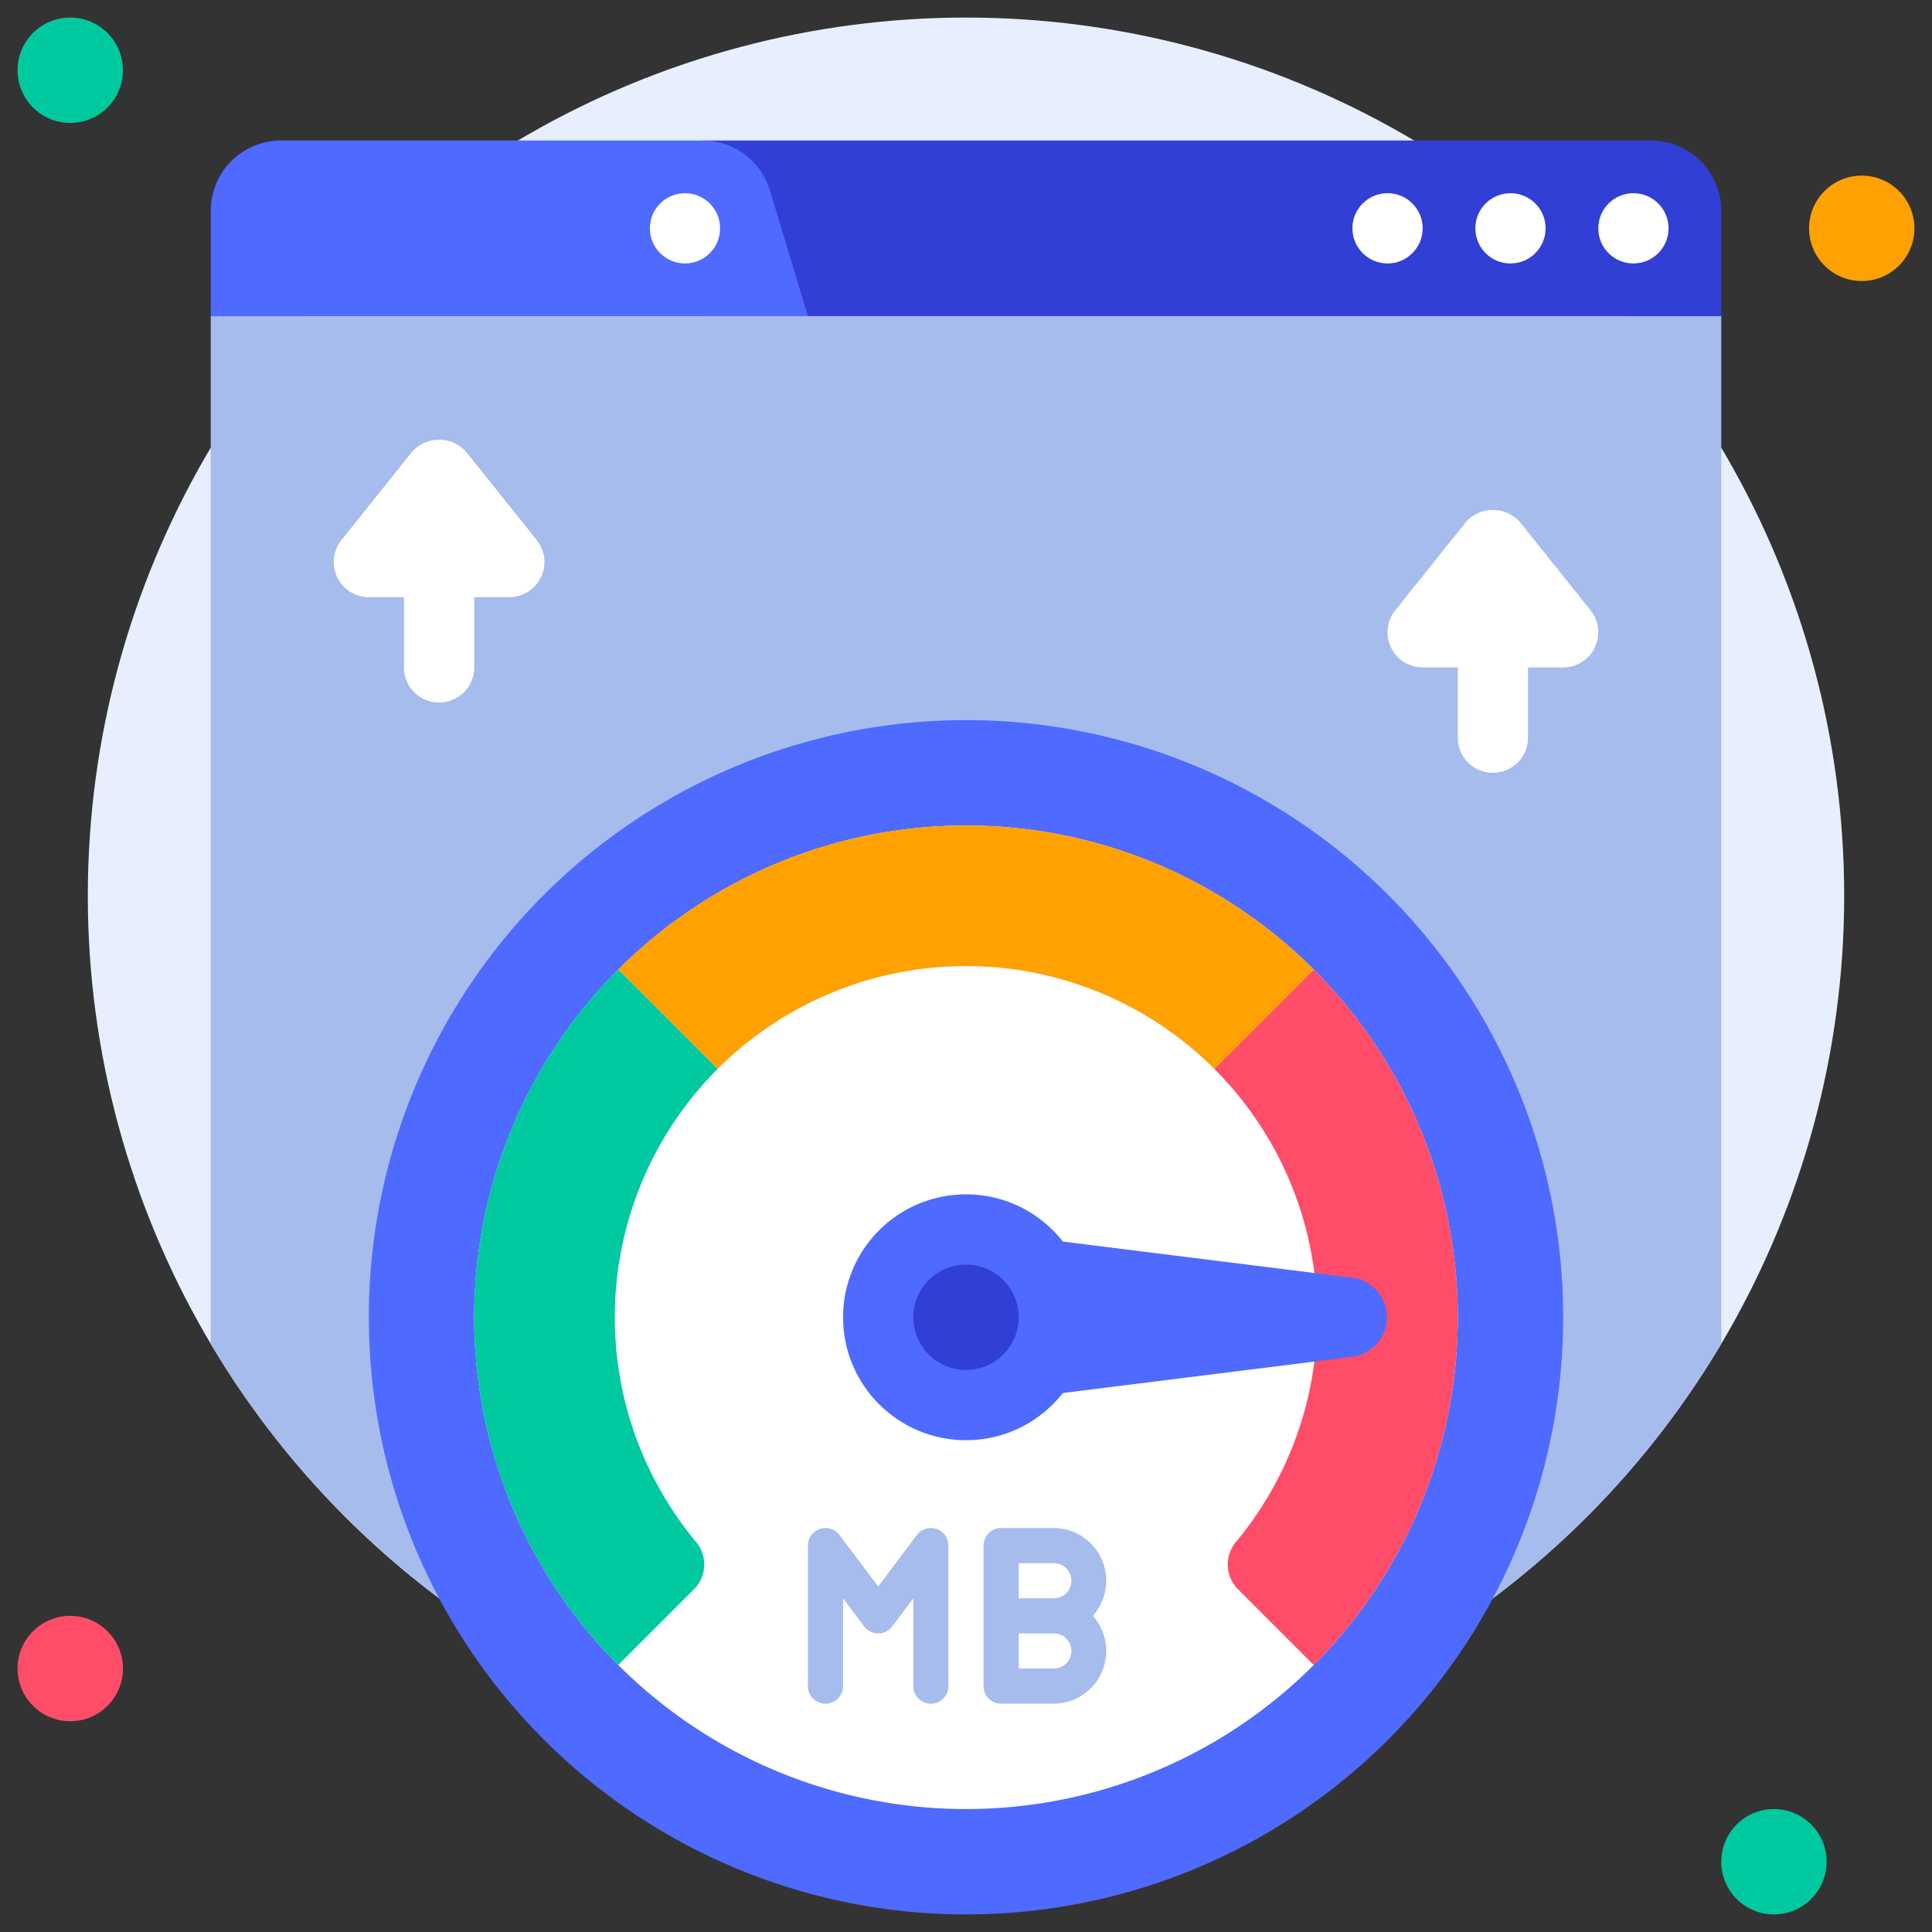 <svg viewBox="0 0 110 110" xmlns="http://www.w3.org/2000/svg"><rect x="0" y="0" width="110" height="110" fill="#333333" stroke="none"/><g id="_10._Page_Speed" data-name="10. Page Speed"><circle cx="4" cy="4" fill="#00c99f" r="3"/><circle cx="106" cy="13" fill="#ffa100" r="3"/><circle cx="101" cy="106" fill="#00c99f" r="3"/><circle cx="4" cy="95" fill="#ff4d69" r="3"/><circle cx="55" cy="51" fill="#e7efff" r="50"/><path d="m98 18v58.51a50 50 0 0 1 -17.49 17.49h-51a50 50 0 0 1 -17.51-17.49v-58.51z" fill="#a5bced"/><path d="m40 8h54a4 4 0 0 1 4 4v6a0 0 0 0 1 0 0h-58a0 0 0 0 1 0 0v-10a0 0 0 0 1 0 0z" fill="#323fd4"/><path d="m46 18h-34v-6a4 4 0 0 1 4-4h24a4 4 0 0 1 3.84 2.85z" fill="#4e6aff"/><g fill="#fff"><circle cx="39" cy="13" r="2"/><circle cx="93" cy="13" r="2"/><circle cx="86" cy="13" r="2"/><circle cx="79" cy="13" r="2"/></g><circle cx="55" cy="75" fill="#4e6aff" r="34"/><circle cx="55" cy="75" fill="#fff" r="28"/><path d="m74.8 55.2-5.66 5.66a20 20 0 0 0 -28.28 0l-5.66-5.66a28 28 0 0 1 39.6 0z" fill="#ffa100"/><path d="m39.62 87.78a2 2 0 0 1 -.11 2.71l-4.31 4.31a28 28 0 0 1 0-39.6l5.66 5.66a20 20 0 0 0 -1.24 26.92z" fill="#00c99f"/><path d="m74.8 94.8-4.31-4.31a2 2 0 0 1 -.11-2.71 20 20 0 0 0 -1.24-26.92l5.66-5.66a28 28 0 0 1 0 39.6z" fill="#ff4d69"/><circle cx="55" cy="75" fill="#4e6aff" r="7"/><path d="m55 80v-10l22 2.75a2.27 2.27 0 0 1 0 4.5z" fill="#4e6aff"/><circle cx="55" cy="75" fill="#323fd4" r="3"/><path d="m52.2 87.4-2.2 2.93-2.2-2.93a1 1 0 0 0 -1.8.6v8a1 1 0 0 0 2 0v-5l1.2 1.6a1 1 0 0 0 1.6 0l1.2-1.6v5a1 1 0 0 0 2 0v-8a1 1 0 0 0 -1.8-.6z" fill="#a5bced"/><path d="m60 87h-3a1 1 0 0 0 -1 1v8a1 1 0 0 0 1 1h3a3 3 0 0 0 2.22-5 3 3 0 0 0 -2.22-5zm-2 2h2a1 1 0 0 1 0 2h-2zm2 6h-2v-2h2a1 1 0 0 1 0 2z" fill="#a5bced"/><path d="m26.56 25.75a2.06 2.06 0 0 0 -3.12 0l-4 5a2 2 0 0 0 1.56 3.25h2v4a2 2 0 0 0 4 0v-4h2a2 2 0 0 0 1.56-3.25z" fill="#fff"/><path d="m90.56 34.75-4-5a2.06 2.06 0 0 0 -3.12 0l-4 5a2 2 0 0 0 1.56 3.25h2v4a2 2 0 0 0 4 0v-4h2a2 2 0 0 0 1.56-3.25z" fill="#fff"/></g></svg>